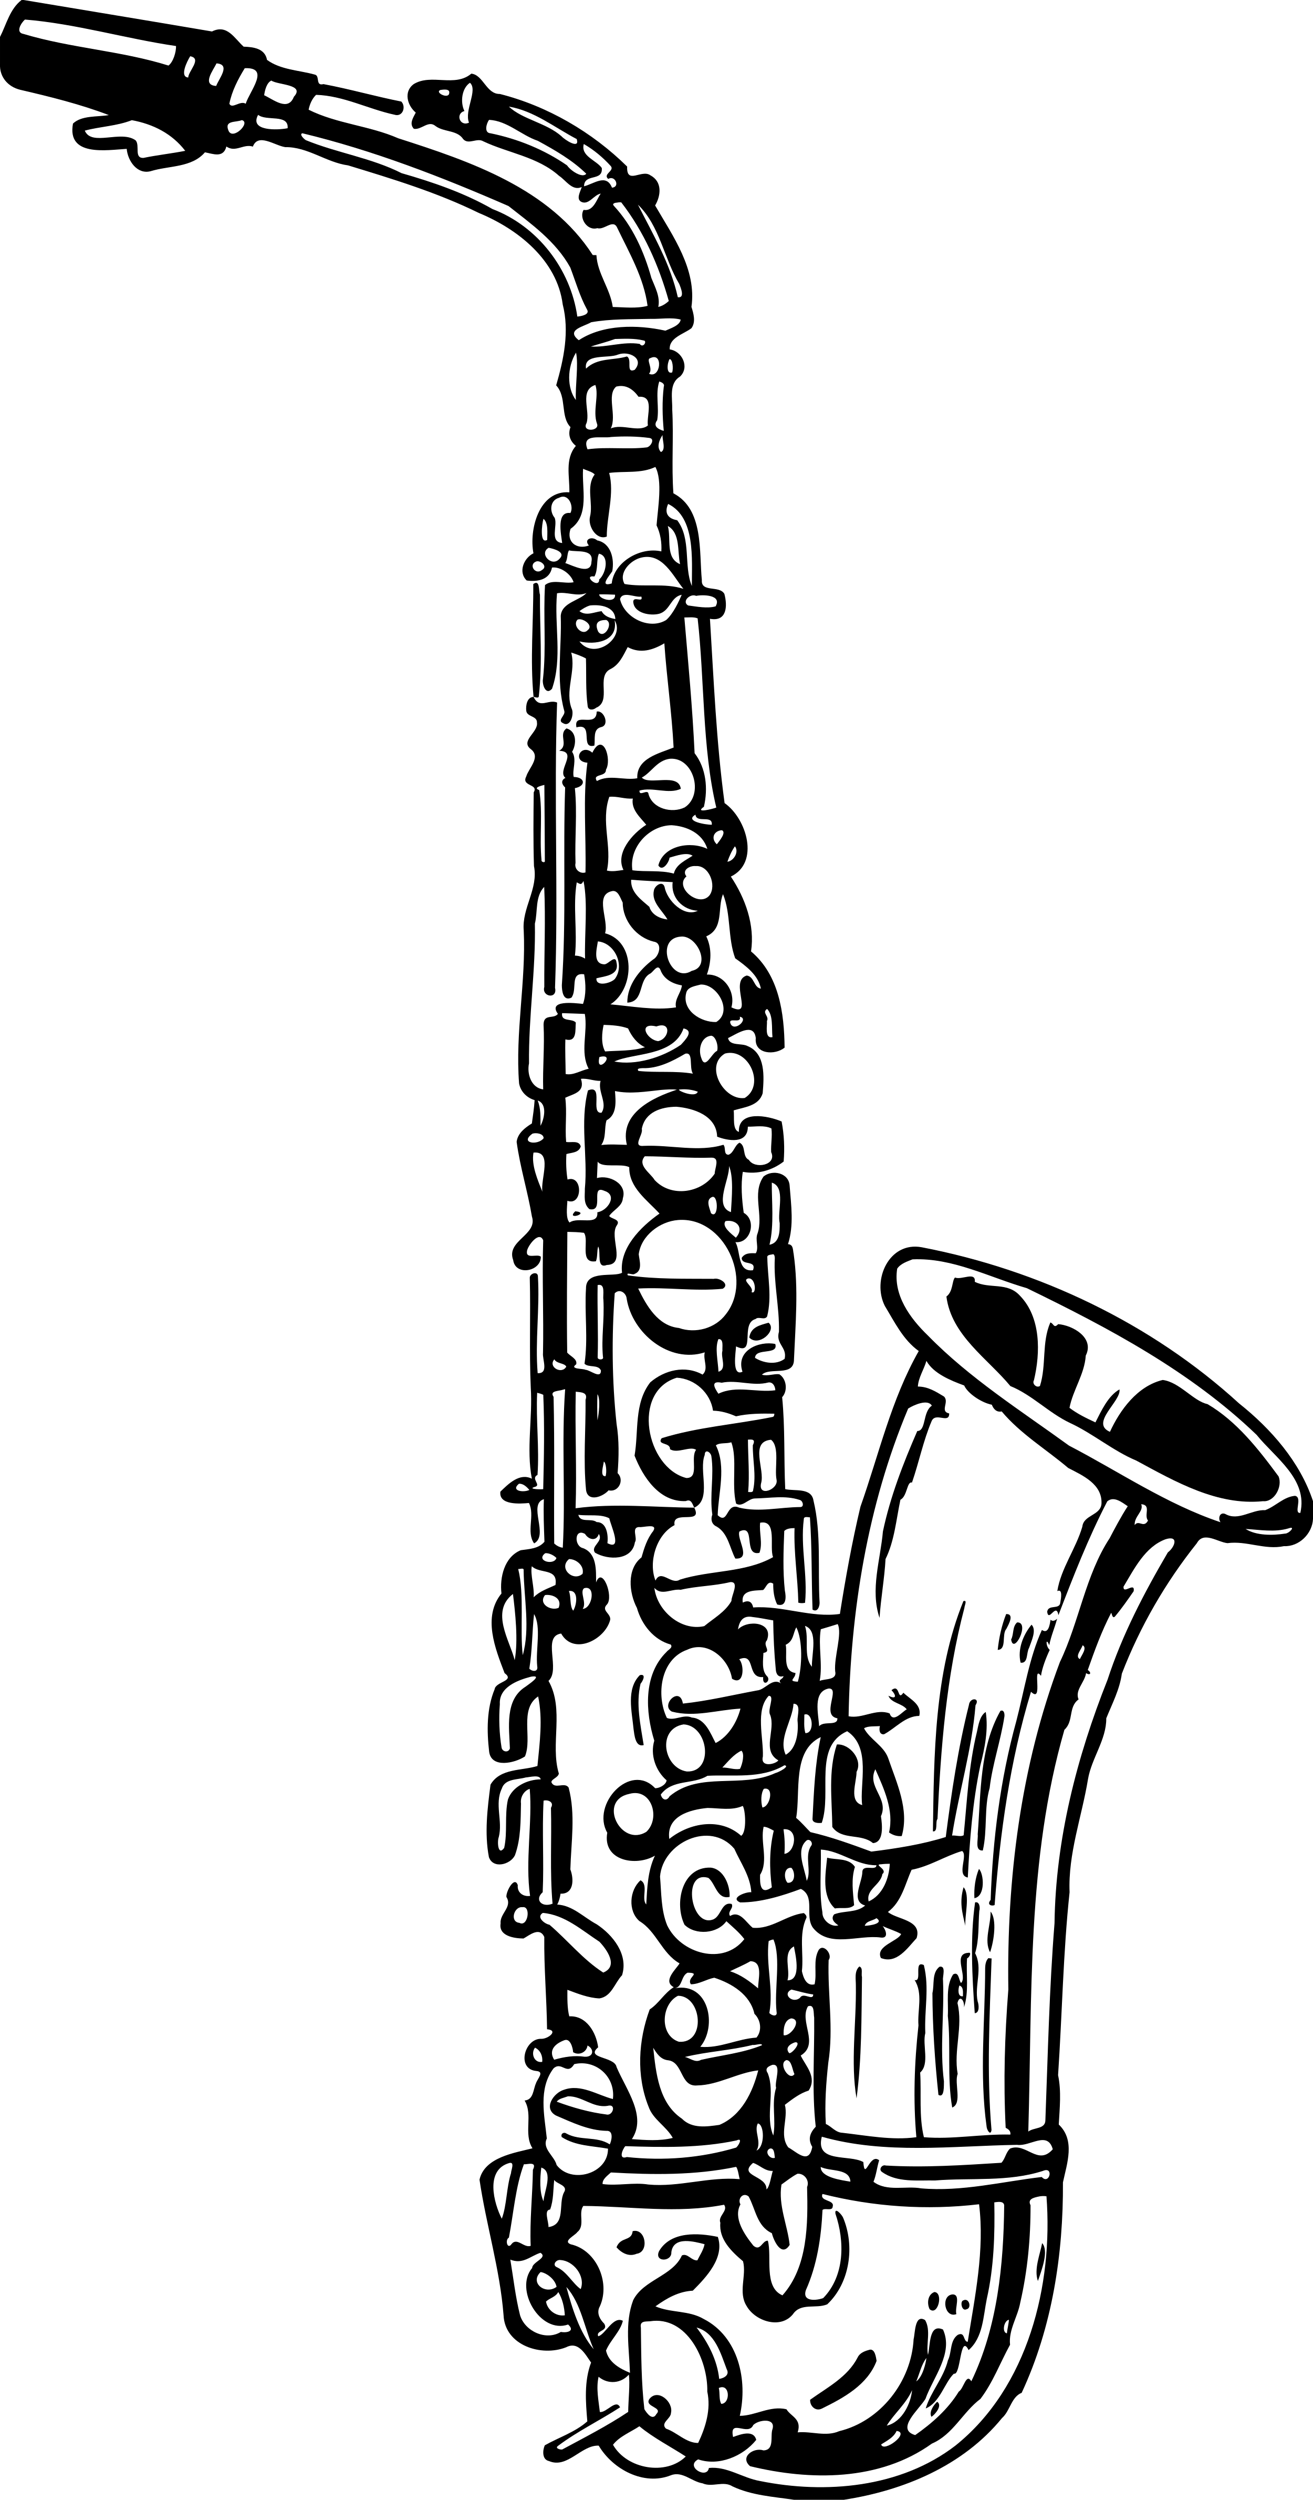 <?xml version="1.0" encoding="UTF-8" standalone="no"?>
<svg id="svg2" xmlns:rdf="http://www.w3.org/1999/02/22-rdf-syntax-ns#" xmlns="http://www.w3.org/2000/svg" height="2091pt" width="1099pt" version="1.1" xmlns:cc="http://creativecommons.org/ns#" xmlns:dc="http://purl.org/dc/elements/1.1/" viewBox="0 0 1099 2091">
<g>
<path id="path4" d="m18.04 0h1.78c52.45 8.79 105.32 17.42 157.62 26.33 12.72-6.38 18.82 5.83 26.5 12.71 7.89 0.27 17.77 1.31 19.56 11.05 11.42 8.37 26.7 8.6 40.01 12.31 4.51 0.92 0.25 9.82 7.22 7.95 21.9 4.09 43.36 10.29 65.16 14.59 4.17 4.3 1.24 13.26-5.82 10.99-21.96-4.75-42.7-15.93-65.52-16.6-3.38 3.29-5.32 7.86-6.23 12.44 23.6 11.79 50.89 13.33 75.03 23.91 60.42 19.37 126.75 41.81 162.79 97.66 1.01 0.12 2.04-0.03 3.07 0.06 0.82 15.49 11.53 28.06 13.68 43.4 9.64 0.14 19.66 1.48 29.13-0.95-3.14-23.54-15.31-44.3-25.42-65.34-3.33-7.65-10.9 2.23-16.62 0.33-8.58 2.51-15.52-8.53-11.52-15.29 8.11 1.52 10.79-8.38 14.34-13.64-5.83 1.21-9.68 9.42-15.8 7.14-5.29-2.2-1.2-8.8-0.07-12.61-7.92 3.62-13.18-5.59-19-9.37-17.88-15.95-42.34-18.95-63.36-28.84-5.34-3.28-12.42 3.16-16.86-1.85-5.1-7.8-16.11-5.68-23.17-10.95-6.01-5.12-11.66 3.39-18.12 2.32-4.13-4.35-0.57-9.33 1.57-13.57-7.1-5.99-10.38-17.59-1.63-23.89 14.77-8.92 34.35 3 48.14-8.69 10.07 1.07 12.53 17.25 23.9 17 39.86 10.1 77.34 31.95 106.52 60.72-0.6 15.5 12.12 2.12 19.32 7.24 10.28 5.38 8.99 17.01 4.1 25.31 14.98 25.83 34.89 53.4 30.41 84.85 1.8 5.67 3.79 12.67-0.05 17.85-6.65 5.03-18.76 7.88-18.14 17.71 10.5 1.41 16.86 15.06 8.55 22.77-9.45 5.8-6.17 18.12-6.46 27.38 1.32 23.36-0.7 46.79 0.99 70.21 25.5 13.33 21.43 48.48 23.81 72.59-0.75 10.69 14.7 4.16 18.86 11.56 2.75 10.23 2.07 23.49-12.08 20.8 3.18 51.33 5.31 103.14 12.25 154.16 18.59 13.08 29.55 49.85 5.24 61.47 12.13 18.15 20.22 40.52 16.91 62.61 23.55 19.8 27.77 51.71 28.08 80.49-8.03 6.56-25.47 5.7-24.12-8-1.63-13.67-16.19-3.3-23.21 0.01 1.44 6.89 11.33 3.98 16.43 6.71 15.06 6.22 13.73 25.6 12.56 39.37-3.16 10.8-15.23 11.6-24.27 14.38 0.74 5.59-1.29 16.22 4.34 18.03-0.67-18.47 24.2-13.66 35.77-8.75 2.13 10.95 2.64 22.42 1.71 33.53-9.62 7.45-22.07 10.93-34.16 8.6-1.82 10.71-0.8 23.4 0.75 34.3 11.11 6.2 5.74 25.9-6.95 24.5 4.56 8 1.51 25.3 14.71 23.5 3.2-8.9-9.39-3.5-9.46-10.3 2.63-4.3 7.5-4 11.8-3.9 2.84-4.7-0.71-11.1 1.41-16.4 5.4-15.5-5.03-33.52 5.1-47.8 7.22-5.99 21.13-3.24 21.81 7.7 1.24 16.2 3.71 33.2-1.38 48.9 4.64 0.3 4 4.9 4.74 8.1 4.16 29.2 1.54 58.9 0.28 88.2 0.13 15.1-20.21 6.2-26.82 12.9 4.82 1.4 9.77-0.9 14.49-0.4 6.15 3.8 7.34 13.9 2.42 19.2 2.52 25.4 1.41 51.3 2.58 76.9 7.81 1.9 21.84-1.5 23.64 9.5 6.7 27.9 3.49 57 5.12 85.5 0.06 3.2-1.77 8.4-5.89 5.8-0.98-25.7-0.37-51.5-2.2-77.2-1.84 0-5.14-1.2-5.13 1.7-2.93 23.2 3.38 46.5 1.04 69.8-1.85 0.4-3.78 0.4-5.61-0.1-0.44-20.8-3.88-41.5-3.17-62.4-2.93 0.1-6.42 0.2-8.61 2.4-0.65 16.6-1.29 33.4 0.5 49.9 1.06 4.9 1.61 14-6.43 11.6-2.71-5.5-3.33-11.4-3.32-17.4-4.61-3.1-5.82 3.2-8.43 5.3-7.06 0.6-18.76-0.3-17.04 10.5 4.56-2.2 7.65-1 8.7 4.1 24.32-1.8 48.68 8.9 72.58 5.4 4.72-29.9 10.16-60.1 17.21-89.7 15.47-43.7 25.72-89.7 48.8-130.2-13.13-9.4-20.23-24.3-28.38-37.7-10.96-21.7 3.52-54.2 30.9-49.1 97.95 18.8 192.14 63.5 265.58 130.6 26.7 21.2 51.1 49 61.9 81.8v14.7c-0.5 12.4-11.6 23.5-24.3 22.9-16.1 3.4-31.3-4.7-47.3-2.5-8.3-0.9-20-10.2-25.6 0-26.35 33-47.61 69.8-62.82 109.2-1.78 13.1-8.07 25.1-13.03 37.3 0.22 17.8-12.4 33.5-15.32 51.1-5.19 31.5-16.7 62.1-15.39 94.4-5.4 50.7-6.2 102-9.62 153 2.86 13.5 1.33 27.6 0.57 41.3 13.95 13.2 6.89 32.5 3.5 48.4 0.35 59.9-8.93 121.1-34.54 176-8.75 3.5-9.69 15.2-16.44 21.1-32.66 40.1-82.49 60.7-132.46 68.4h-41.59c-17.37-2.6-35.33-3.6-51.5-11.2-7.79-5-16.97 1.1-25.16-2.6-9.02-1.4-16.94-10.5-26.5-6.7-22.7 9-48.64-5-60.38-24.8-14.44-0.7-26.19 19.5-41.6 12.9-5.89-1.2-5.45-9-3.51-13.2 11.76-6.6 25.42-11 35.58-20-1.39-16.4-2.76-33.5 3.14-49.2-4.98-7.1-10.63-18.1-20.84-12.8-20.65 8.2-51.37-1.4-52.42-26.9-3.02-38.5-14.56-75.4-20.12-113.3 4.28-18.8 29.35-22.4 44.34-26.2-7.77-12.4 0.71-27.7-6.59-40 7.47-0.6 7.07-8.9 9.5-14.4 1.4-4.1 7.4-9.7 0.21-10.3-16.51-1.6-10.01-26.6 3.61-26.9 6.04 0.6 15.67-7.1 5.47-8-0.3-25.6-2.62-51.4-2.32-77.2-3.97-8.7-12.3-1.5-17.39 1.3-7.77-0.1-20.95-2-19.17-12.6-0.84-8.3 10.11-13.7 4.88-22.1-0.66-4.2 6.77-18.2 9.49-9.9-0.63 6.1 4.37 9.8 10.31 9-4.24-29.2 2.09-62.1-0.31-89.6-4.9 1.6-8.03 7.1-7.31 12.2-0.33 14.5-0.03 29.4-5.03 43.3-3.7 7.9-18.33 11.8-21.82 1.6-3.81-20-1.23-40.6 1.34-60.6 8.12-13.9 26.18-11.5 39.28-15.6 1.85-19.2 4.63-39 0.59-58.2-16.07 10.8-4.67 34.7-11.03 50.2-8.57 5.7-28.24 10.1-29.98-4-2.01-17.3-2.13-36 4.59-52.2 0.88-6.5 17.39-6.8 8.33-13.5-7.85-20.5-18.54-47-2.61-66.6-1.57-13.3 2.31-30.5 16.15-36.2 6.96-1 14.95-1.2 19.83-7.1-0.44-11.9-0.94-23.8-0.48-35.6-13.72 4.4 4.44 30.2-8.17 37-6.83-9.6 0.91-23.4-4.33-33.8-7.46 0.7-25.44 2-23.9-9.5 6.66-6.4 16.06-16 26.34-10.8-4.76-25 0.74-50.9-0.92-76.3-1.35-30.4-0.02-60.9-0.81-91.3-0.54-4.1 6.88-6.5 6.81-1.5 1.6 26.9-2.44 53.9-0.22 80.8 9.53 0.5 3.83-11.4 4.47-16.9 0.64-31.4-0.83-62.9 0.16-94.2-3.3-8.3-12.77 4.3-13.54 8.8-1.35 7.4 8.82 2.1 11.56 4.9 0.23 12.4-21.27 16.4-23.14 2.8-6.08-16.4 20.74-20.9 15.69-36.4-3.52-20.95-9.94-41.38-12.8-62.49 0.89-7.2 7.03-11.83 12.75-15.37 0.92-6.49 1.89-13 2.3-19.53-6.54-1.95-11.82-7.18-13-14.03-3.34-42.77 5.88-85.06 3.89-127.83-1.68-18.82 12.44-35.06 8.57-53.91-0.66-20.54-0.44-41.19-0.21-61.7 4.28-7.12-10.58-4.91-6.29-13.17 1.98-6.93 12.56-16.27 3.9-22.92-9.21-6.93 6.42-14.19 5.1-22.26 0.21-5.78-8.51-4.56-8.97-10-0.46-4.28 0.68-11.36 6.13-11.45 5.07 10.47 12.37 1.62 19.7 4.69-2.77 78.9 1.14 159.01-1.73 238.63 2.27 9.77-11.35 7.68-8.98-0.72-0.19-27.86 1.19-56.07-0.08-83.72-7.78 8.13-5.28 20.65-7.81 30.78 0.76 39.1-5.35 77.78-4.91 116.86-1.87 8.78 1.81 20.51 11.86 21.76-0.52-18.04 1.27-36.04 0.32-54.07 0.06-9.63 8.51-4.38 12-9.09-8.55-11.83 13.95-9.1 21.01-8.32 2.7-7.64 2.34-16.88 0.96-24.78-12.28-1.83-5.41 12.95-10.7 19.58-6.99 3.15-7.94-5.75-7.97-10.49 3.81-55.07 0.9-110.53 2.76-165.38-2.87-2.54-3.78-6 0.24-7.99-7.46-6.09 10.99-22.06-5.26-22.68 8.43-4.8-1-13.44 6.15-18.72 8.58 2.24 8.5 13.16 4.7 19.57 4.31 6.4-0.16 15.3 1.36 21.06 9.6 0.11 10.47 7.58 0.95 9.35 2.13 20.85-0.2 41.79 0.55 62.66-1.2 5.02 3.58 9.35 8.33 7.84 0.68-30.1-2.31-62.9 1.62-91.8-13.21-0.92-5.41-16.57 4.13-8.36 8.98-18.27 16.55 5.61 11.38 14.26 0.15 6.31-11.71 3.02-7.58 9.46 10.58-5.82 22.63-0.32 33.81-2.33-0.78-16.72 18.41-20.81 30.41-25.7-1.48-29.13-5.75-58.08-7.76-87.18-9.56 5.62-20.03 8.96-30.66 3.16-3.7 6.94-7 14.8-14.56 18.45-12.23 6.18 1.45 26.77-11.89 32.29-2.12 1.95-6.53 2.41-7.04-1.25-1.82-13.23-1.03-26.67-1.46-39.97-3.88-2.15-8.14-3.57-12.34-4.98 4.25 15.85-5.79 32.5 0.7 47.72 1.53 4.4-1.37 15.18-7.66 11.31-5.01-2.34 2.34-6.45 1.18-10.12-7.15-25.82-2.01-53.04-2.98-79.59 0.83-11.22 15.72-12.65 21.54-19.12-8.01 3.38-16.46-1.34-24.65 0.24-2.46 26.43 4.71 54.24-4.17 79.82-5.22 6.07-8.52-3.62-7.57-8.29 2.86-26.05 0.09-52.38 1.7-78.4 6.07-5.15 16.18-0.8 23.91-2.35-2.22-7.23-11.24-13.18-18.08-12.3-1.96 10.39-12.38 12.07-21.18 10.82-7.34-7.04-2.41-18.82 5.66-22.74-3.8-19.76 4.62-52.83 30.05-51.02 0.34-13.22-3.95-27.87 5.46-38.85-5.09-4.07-6.76-9.73-4.51-15.68-8.68-9-2.9-25.08-11.99-34.93 6.36-21.91 11.23-45.09 5.48-67.71-4.74-37.06-37.56-63.05-70.14-76.47-34.95-17.17-72.41-28.52-109.49-39.82-18.37-2.49-33.76-15.56-52.61-15.27-8.73-1.25-22.75-12.15-27.1-0.44-7.73-2.6-14.59 5.26-22.18-0.1-2.48 9.96-11.17 6.12-17.95 4.87-11.03 12.93-30.13 11.07-45.3 15.76-11.51 3.07-19.29-8.71-20.18-18.65-17.04 1.03-50.13 6.73-44.96-21.16 7.28-6.96 20.29-5.42 30-7.09-23.79-9.08-49.19-15.36-74.17-21.16-10.24-2.51-17.45-10.67-16.92-21.63v-22.55c5.41-10.66 8.25-23.42 18.04-30.91m2.83 16.34c-3.19 2.77-8.2 10.85-1.22 12.02 39.67 11.9 81.7 14.07 121.37 26.46 4.01-3.02 6.46-11.31 6.32-16.33-42.31-6.18-83.92-18.7-126.47-22.15m138.33 30.69c-2.88 4.61-9.01 17.31-1.65 17.79 0.04-5.27 11.81-15.92 1.65-17.79m22.03 5.95c-2.81 5.85-12.54 18.07-0.31 18.92 2.46-6.41 12.42-18.02 0.31-18.92m23.64 4.04c-5.61 9.15-10.83 19.14-12.89 29.74 2.24 4.78 9.04-2.97 13.68 0 3.27-10.54 20.83-30.63-0.79-29.74m22.25 10.35c-3.87 1.78-5.45 7.99-6.02 12.28 7.79 3.58 20 13.86 24.87 1.28 9.7-10.56-13.49-9.75-18.85-13.56m166.22 1.84c-6.93 4.67-8.22 16.32-4.62 23.67-7.67 2.01-3.98 13.32 3.82 9.7-4.08-10.32 7.7-27.27 0.8-33.37m-24.7 6.01c-5.17 2.1 6.87 8.02 7.35 2.7 0.77-4.1-5.38-2.89-7.35-2.7m57.28 13.93c11.25 10.71 31.45 13.6 44.08 24.85 2.64 2.92 15.59 11.34 12.71 2.3-18.59-9.7-35.63-23.59-56.79-27.15m-209.86 6.88c-7.64 13.79 16.19 12.92 24.68 11.21 1.05-12.21-17.94-5.6-24.68-11.21m-105.72 4.48c-12.62 4.94-26.37 5.27-39.37 8.74 5.66 13.54 30.5-0.83 42.61 8.19 3.68 4.41-1.54 14.85 6.39 14.65 11.62-2.42 23.43-3.65 35.06-5.94-11.07-14.4-26.76-22.35-44.69-25.64m92.09-0.07c-5 2.17-14.88-0.09-11.19 8.83 3.53 8.5 18.93-6.78 11.19-8.83m206.95-0.21c-2.21 2.74-4.55 10.96 1.23 11.25 22.79 4.67 44.88 13.61 64.02 26.84 2.99 4.52 13.04 11.06 16.07 6.99-11.66-11.41-26.23-19.75-40.51-27.52-14.06-4.77-25.47-16.75-40.81-17.56m-156.39 11.2c-2.59 1.06 1.33 4.68 2.91 5.76 26.12 10.71 54.82 14.78 80.23 27.65 25.89 7.43 52.33 16.41 76.04 30 37.81 14.3 65.45 50.33 71.05 89.96 3.02-0.27 10.9-1.58 8.05-6.02-6.02-11.11-9.51-23.3-13.96-35.06-12.12-21.87-32.47-36.26-51.69-51.39-55.91-24.36-113.38-46.64-172.63-60.9m235.65 9.01c-2.81 10.25 10.55 13.54 15.06 20.07 1.09 11.63-14.74 4.16-14.84 15.3 8.16-1.99 18.62-10.86 23.37 1.15 7.08-0.46 2.59-10.84-3.11-7.29-4.87-4.08 5.53-6.74 2.11-10.77-6.58-7.24-14.11-13.55-22.59-18.46m27.3 49.08c-1.57 0.11-3.84 0.89-2.11 2.67 15.69 16.89 25.28 38.43 31.41 60.4 3.01 7.6 7.57 15.73 5.74 24.14 3.35-0.73 6.29-2.67 8.8-4.94-8.26-29.58-21-58.36-39.8-82.55-1.36-0.15-2.72 0.06-4.04 0.28m17.99 1.63c12.66 24.94 27.25 49.7 33.4 77.46 6.13 0.9 2.57-7.75 1.19-11.11-12.77-21.37-16.27-48.75-34.59-66.35m10.42 95.56c-16.54 0.4-33.15-0.09-49.51 2.81-6.15 3.68-21.61 6.28-10.41 15.05 20.11-13.25 48.85-13.22 72.53-7.98 4.27-1.97 12.3-4.41 12.74-9.32-8.15-2.01-16.98-0.32-25.35-0.56m-29.53 16.83c-6.67 2.44-13.58 4.14-20.32 6.32 13.42 0.85 27.09-4.43 40.96-2.2 2.89 4.07 6.52-2.61 3.24-2.88-7.8-1.91-15.94-1.43-23.88-1.24m-32.67 11.38c-7.65 12.34-7.65 29.8-0.16 39.67-0.56-12.36 2.33-29.21 0.16-39.67m35.13 1.65c-8.25 3.55-28.94-1.28-26.79 11.76 9.57-9.33 23.12-6.75 34.22-10.18 4.8 2.45-1.33 14.32 6.49 11.22 8.46-9.58-4.86-16.18-13.92-12.8m27.25 2.88c-4.51 0.86 2.62 8.92-1.33 13.16 9.79 4.47 12.15-18.23 1.33-13.16m15.91 0.87c-2.01 3.11-3.05 13.1 2.18 11.19 1.07-3.48 0.42-10.9-2.18-11.19m-8.64 18.77c-3.39 10.47 0.15 21.7-1.74 32.35-3.77 5.1 0.76 7.54 5.51 8.99-1.13-12.33-1.48-24.67 0.01-36.98 0.94-2.56-1.81-3.73-3.78-4.36m-53.49 2.89c-13.78 4.5-4.01 21.74-7.39 31.91-4.32 7.91 11.55 6.81 8.7 0.33-3.61-10.51 1.86-23.24-1.31-32.24m17.42 1.39c-8.29 7.22 0.82 24.33-4.52 35.01 9.58-4.24 23.45 3.68 31.06-2.49-1.24-8.45 5.92-25.08-7.8-24.01-4.55-6.31-10.62-10.57-18.74-8.51m38.84 40.46c-2.7 4.04-5.27 10.16-1.38 14.28 4.49-1.86 0.95-10.36 1.38-14.28m-43 1.67c-8.07 1.47-25.43-3.46-19.81 10.32 16.37-2.27 33.15 0.34 49.57-1.61 3.26-0.48 7.1-7.11 2.32-7.88-10.61-1.41-21.41-1.54-32.08-0.83m36.95 25.06c-11.78 5.75-25.91 3.3-38.64 5.02 4.53 17.11-2.01 35.78-2.02 53.25-8.34 3.28-15.75-8.17-14.11-16.32 3.03-11.5-3.6-25.6 4.01-35.65-2.13-2.34-6.59-3.24-9.72-4.76-1.23 16.71 5.81 38.72-10.48 50.24-3.78 10.85 4.97 17.71 15.34 13.95-4.64-5.36 2.69-8.04 6.92-4.3 11.69 2.36 14.56 15.71 12.63 25.84-2.07 3.34-11.31 13.54-0.45 10.21 2.02-18.33 24.35-30.83 41.53-26.82 0.51-7.33-0.81-15.15-3.99-21.8 1.08-14.32 5.22-37.63-1.02-48.86m-80.59 25.81c-7.62 2.03-8.17 11.36-3.66 16.78 2.63 6.71-4.54 19.91 6.27 21.07-1-7.67-4.99-26.73 6.86-25.09 3.14-5.37-1.52-17.14-9.47-12.76m91.3 5.13c-3.44 7.63-0.13 12.31 7.57 13.64 12.03 15.72 5.23 38.28 12.29 55.02-0.07-22.52 3.19-57.32-19.86-68.66m-104.35 12.43c-1.4 4.55-3.25 21.47 3.12 17.66 0.01-5.65 1.12-14.18-3.12-17.66m104.09 6.03c2.99 10.56-2.35 26.7 10.26 31.95-2.41-10.36 0.49-25.9-10.26-31.95m-99.73 18.22c-8.43 4.78 2.57 16.62 9.06 9.23 5.75-5.62-4.78-8.42-9.06-9.23m17.05 2.18c-1.71 2.18-1.04 7.46-3.16 10.57 6.71 2.33 21.63 10.28 21.9-0.91 2.28-11.26-12.32-7.99-18.74-9.66m25.03 2.77c-2.32 4.81-0.51 13.41-3.81 19.08-10.28-1.51 3.95 11.05 4.04 2.48 5.72-5.08 8.72-19.79-0.23-21.56m35.47 3.26c-9.08 2.06-19.44 12.73-14.04 22.09 16.14 2.88 33.58-1.06 49.26 4.05-8.56-10.47-17.42-30.4-35.22-26.14m-87.4 3.09c-7.7 2.17-1.51 12 4.21 7.31 5.04-2.86-0.5-7.75-4.21-7.31m52.22 27.67c-0.67 3.81 13.88 8.13 13.17 0.26-4.38-0.17-8.78-0.35-13.17-0.26m68.99 0.34c-9.25 1.83-9.59 13.08-18.65 15.83-7.4 2.05-21.53-0.24-21.92-10.12 0.25-4.89 8.64 1.42 6.77-4.2-5.32 1-15.73-4.97-17.84 2.1 3.52 15.63 24.54 26.12 38.63 17.51 6.06-5.34 10.79-15.95 13.01-21.12m12.06 0.93c-4.85-2.31-12.28 4.56-6.79 8 7.37 0.98 16.16 2.72 23.09 0.77 5.62-9.8-10.93-9.92-16.3-8.77m-88.85 8.02c-3.23 0.94-6.13 2.8-8.83 4.75 5.69 4.43 12.41 0.69 18.57 0.01 2.33 4.32 6.92 5.77 11.49 6.61-0.49-10.72-12.96-12.31-21.23-11.37m78.99 10.02c3.22 37.89 6.82 75.63 8.58 113.54 9.73 12.61 11.32 29.68 7.79 44.81-8.29 5.84 7.53 1.78 10.37 0.69-11.91-49.95-9.75-106.75-15.63-158.29-3.54-1.37-7.42-0.66-11.11-0.75m-89.34 1.8c-4.86 4.77 3.86 14.05 8.51 8.75 5.23-3.99-4.41-10.48-8.51-8.75m23.92 0.29c-6.19 0.1-10.09 2.03-6.77 9.63 4.69 7.37 13.38-6.75 6.77-9.63m7.03 0.2c3.25 18.05-16.42 20.86-29.44 17.75 12.34 16.3 38.7-2.65 29.44-17.75m46.37 115.91c-10.81 1.26-15.37 11.27-23.56 15.74 6.12 6.81 30.85-4.37 32.61 9.41-10.34 4.78-23.22-1.68-34.56 1.44-0.48 5.59 7.16-1.96 7.54 3 3.46 12.41 19.74 16.32 30.36 11.06 16.25-10.67 7.37-42.1-12.39-40.65m-105.15 21.86c-2.46 0.68-9.81 2.28-4.29 4.37 3.09 19.2 0.05 39.01 1.91 58.45-0.42 1.81 3.15 2.71 2.79 0.67-0.08-20.89-0.25-44.41-0.41-63.49m54.37 9.98c-7.31 20.71 2.44 41.29-2.02 61.71 4.58 1.04 9.29 0.13 13.86-0.55-7.04-14.12 7.55-30.43 19.06-37.77-4.81-6.1-12.81-12.52-11.24-21.96-6.65 0.6-13.07-2.14-19.66-1.43m72.1 14.93c-9.6 5.58 8.67 8.42 13.65 8.47 0.92-8.72-12.81-0.91-13.65-8.47m-19.96 8.82c-18.86 0.25-35.8 18.49-32.81 37.7 11.5 1.53 23.43-0.33 34.66 2.77 1.89-7.9 10.21-11.18 15.73-14.97-4.91-3.19-13.44-0.03-19.31 1.6-0.41 4.06-6.1 12.2-9.37 6.52 4.32-16.84 26.99-20.54 41.03-13.81-4.13-13.19-17.18-18.98-29.93-19.81m42.09 4.17c-6.59 0.42-9.58 6.72-4.25 11.81 2.15-2.85 8.28-10.02 4.25-11.81m10.91 13.47c-2.79 3.92-4.71 8.42-6.31 12.94 5.46-0.75 9.89-8.38 6.31-12.94m-32.79 16.53c-4.98-0.52-12.01 3.35-7.78 8.65-10.58 8.77 10.39 26.57 19.29 15.85 6.14-8.36-0.38-25.34-11.51-24.5m-54.06 11.46c-0.6 10.54 8.27 16.57 15.23 22.64 1.95 6.6 8.69 9.85 15.14 10.59-4.05-7.35-13.63-14.42-11.33-24.31 0.61-3.9 7.2-8.59 8.91-2.94 2.06 11.38 16.28 25.69 27.85 19.93-12.66-0.58-22.8-11.06-21.05-23.94-11.54-0.52-23.18-1.07-34.75-1.97m-39.89 0.99c-1.93 3.74-2.75 2.61-5.66 1.18-3.37 20.28 0.71 40.89-1.5 61.29 3.01 0.04 5.91 0.89 8.47 2.52-0.6-21.25 2.52-46.18-1.31-64.99m23.44 8.61c-14.33 3.44-2.11 24.18-5.38 35.16 26.04 6.92 24.85 46.56 4.47 59.46 17.19 1.44 37.01 5.31 54.89 2.53-1.51-6.82 4.29-12.09 4.94-18.42-7.82-1.25-15.25-5.26-18-13.02-2.3-5.28-5.9 1.69-8.44 3.1-10.54 5.45-4.73 23.73-19.26 24.37-0.09-14.85 10.27-27.51 21.56-36.05 5.05-2.64 8.27-13.83 0.62-14.95-14.57-3.49-26-17.65-26.04-32.7-1.99-3.81-3.96-11.09-9.36-9.48m93.33 2.42c-4.88 11.67 1 28.83-14.03 35.32 4.94 10.18 4.17 21.62 0.53 31.96 14.14-0.5 24.29 13.99 20.53 27.44 19.66 9.27-2.4-21.95 12.8-26.63 6.35 0.73 5.99 10.29 11.87 10.94-2.26-11.46-12.57-18.97-21.5-25.37-6.34-17.07-3.42-36.91-10.2-53.66m-34.9 35.5c-23.01 1.02-9.44 39.98 8.75 28.67 16.66-3.48 4.65-29.58-8.75-28.67m-69.85 4.04c-1.01 6.58-4.45 19.04 5.62 19.17 3.26-0.18 9.16-8.56 9.98-1.5 2.68 10.93-10.23 11.44-16.79 13.18-0.66 7.57 12.46 4.04 15.47 0.48 8.54-11.59-0.33-30.14-14.28-31.33m86.01 36.1c-4.37 1.26-11.09 1.84-12.12 7.24-3.6 14.54 12.45 24.49 25.19 24.1 14.28-8.77 0.87-32.05-13.07-31.34m55.64 20.39c-4.73 3.08 2.07 6.15-0.14 10.07 0.41 3.62-2.23 15 4.64 13.53-0.82-7.62 0.77-18.3-4.5-23.6m-171.57 3.51c-1.1 7.6 8.27 4.13 11.46 7.88-0.6 6.1 1.19 16.76-8.73 14.09-0.35 9.62 0.17 19.35 0.23 28.96 6.42 1.36 12.86-3.16 19.27-4.36-7.43-13.96-0.56-30.73-3.23-45.9-6.33-0.3-12.68-0.43-19-0.67m148.73 3c1.66 6.52-10.35-0.31-7.69 6 3.36 7.07 15.68-4.44 7.69-6m-113.97 6.81c-1.43 6.27-2.38 15.75 1.2 22.23 11.01-0.84 22.68-0.18 33.37-3.52-6.49-3-11.15-9.03-14.14-15.74-6.45-2.37-13.6-2.75-20.43-2.97m44.13 1.34c-15.72-3.8-8.32 11.05 1.45 12.28 9.45-1.87 11.57-17.09-1.45-12.28m22.74 1.62c-8.41 23.67-42.14 20.27-57.94 27.71 17.71 3.42 39.95-3.2 55.7-13.99 3.61-4.01 11.45-11.67 2.24-13.72m23.18 6.11c-8.6 0.89-11.05 11.56-8.37 18.51 3.28 10.68 8.73-4.04 13.27-5.82 1.28-3.75-0.93-12.16-4.9-12.69m-21.76 15.07c-10.87 6.37-22.77 12.51-35.74 12.07-1.51 0.16-5.3-0.03-3.41 2.34 15.15 1.62 30.47-0.28 45.56 2.27-3.36-5.26 0.76-18.49-6.41-16.68m33.27-0.16c-17.51 10.29-0.96 39.58 16.51 37.19 17.48-10.64 3.36-42.33-16.51-37.19m-105.12 2.93c-3.72 16.39 15.4-3.91 0 0m-15.46 18.25c3.67 11.19-5.86 12.37-13.11 15.8 1.58 12.28-0.35 24.65 0.74 36.98 4.12 0.78 10.8-1.65 12.2 3.74-1.52 5.39-7.58 5.1-11.98 6.39-0.45 7.06-0.19 14.29 0.95 21.31 13.08-4.29 12.67 22.57-0.12 17.77-0.33 5.4-1.51 14.9 1.81 18.2 7.26-5.3 24.26 3.3 23.25-8.6 8.57-1.1 17.38-14.33 5.86-17.91-12.26-5.58 0.53 18.01-12.51 15.31-5.23-4.6-3.69-11-3.8-17.05 2.61-27.29-4.32-55.64 2.61-82.27 13.68-5.59 1.49 19.68 11.31 18.69 5.39-7.82-3.43-17.72-0.76-26.65-5.56 0.16-10.93-2.33-16.45-1.71m67.32 9.25c-12.94 1.34-25.92 3.63-38.83 0.96 0.67 8.55 1.86 19.78-7.05 24.48-2.06 6.68-0.12 14.42-4.42 20.68 7.2-0.85 14.17-0.32 21.44-0.14-6.41-26.69 22.17-39.73 41.84-46.16-4.32-0.52-8.67-0.12-12.98 0.18m15.16-0.31c-3.18 0.28 13.49 7.63 15.32 1.78-4.88-1.73-10.18-2.38-15.32-1.78m-118.67 9.2c2.71 6.72 2.31 14.02 2.34 21.14 3.05-5.45 6.07-18.29-2.34-21.14m116.03 5.19c-12.51 0.16-26.14 4.22-28.9 18.55 1.41 4.94-8.56 15.29 1.91 14.17 22.06-0.95 45.86 5.45 66.38-0.91 2.34 2.27-0.15 8.34 4.35 8.35 4.41-1.67 5.03-7.84 9.17-10.12 5.72 2.86 2.01 11.59 7.84 14.43 4.86 7.97 23.71 4.54 18.64-6.54-0.34-6.59 1.08-13.21 0.21-19.78-5.99-2.93-13.34-1.37-19.72-1.47-0.07 14.88-16.71 11.84-25.7 8.36-0.56-17.72-19.77-23.84-34.18-25.04m-120.38 22.5c-11.14 8.02 4.63 10.14 9.32 3.83 0.01-4.03-6.45-4.75-9.32-3.83m0.85 15.86c-1.97 10.5 3.63 23.29 7.45 32.79-1.77-10.7 8.98-34.3-7.45-32.79m93.18 3.07c-6.68 7.48 4.86 14.12 8.2 19.88 13.95 14.95 39.32 10.94 50.28-5.3 0.02-4.47 4.69-13.56-2.65-13.42-18.65 0.63-37.21-1.09-55.83-1.16m-39.47 4.44c-0.15 3.45-0.45 10.35-0.6 13.81 10.1-3.01 25.42 4.65 21.7 16.78-0.51 7-7.96 9.7-11.44 14.9 1.56 2.6 10.16 2.7 6.27 8-6.43 9.7 8.21 32.6-8.28 33-8.96 3.4-4.65-10.4-7.19-15.5-1.23 3.8-0.37 8.4-1.93 12.4-14.31 2.2-5.35-17.4-10-23.8-4.6-0.6-9.28-0.7-13.91-0.8-0.18 33.7-0.62 67.4-0.13 101 2.48 3 8.75 5.3 7.52 9.8-5.99 4.3 5.92 3.4 7.8 4.6 3.73 0 13.06 8.2 12.91 0.5-2.38-5.2-10.32-2.1-13.74-5.6 3.14-20.7-0.08-42.1 1.24-62.9-0.27-15.9 23.47-9.2 30.18-13.2-2.38-20.3 15.27-38.2 31.36-49.5-10.42-11.4-25.63-21.69-25.33-38.81-6.84-3.49-22.91 1.06-26.43-4.68m109.91 3.66c0.8 10.92-13.05 33.53 1.63 38.63 0.71-12.3 2.36-29.31-1.63-38.63m35.84 13.94c-0.21 15.09 2.12 35.49-1.95 51.99 8.57-1.6 8.61-11.1 8.55-18-2.29-9.9 5.45-30.14-6.6-33.99m-49.58 11.89c-6.2 2.1-2.53 9.4-1.3 13.7 6.11 5.4 6.32-14.4 1.3-13.7m-28.95 19.4c-15.18 1.2-30.87 13-32.86 28.7 0.61 5.3 3.43 13.7-3.32 16.3-1.69 1.5-7.61-2-5.76 1.3 23.76 3.4 47.99 2.7 71.93 2.9 4.32-1.3 13.89 4.4 7.46 8.3-23.48 2.3-47.2-1.5-70.77-0.2 6.97 14.4 16.51 31.2 34.05 33 13.9 4.9 30.43 0.4 39.27-11.4 23.02-28.9-1.33-82-40-78.9m39.78 0.9c-3.54 4.6 5.26 10.9 8.67 13.9 7.32-8.2 0.57-15.5-8.67-13.9m38.9 27.9c-1.56 0.3-4.41 0.4-3.9 2.7 0.26 16.3 3.97 32.9-0.16 49.1-1.98 3.6-7.09-0.3-9.65 2.2-13.28 3.6 0.65 31.3-16.37 22.9-0.23 5-3.79 25.5 5.39 21.2-5.97-18 14.18-26 27.46-23.2 2.8 9.7-16.6 2.9-16.96 11.6 7.18 4.5 17.79 6.1 24.78 0.8 2.29-9.9-7.71-12.1-4.75-22.7 0.47-20.6-4.62-41-3.47-61.6-0.12-1.5-0.36-3.9-2.37-3m117.63 4.1c-4.55 1.8-10.05 3.6-12.83 7.8-3.52 22 10.73 41.5 25.8 56 34.88 35.7 77.78 62.8 118.02 92 41.62 21.6 81.7 49 126.82 64.1-2.4-3.2-0.6-8.9 4-6.9 11 6.2 22-3.8 33.4-3.2 8.7-3.2 15.4-11.2 25-12 6.6 1.4-1.6 14.9 4.4 14.3 6.5-28.3-21.2-46.2-36.6-65.3-55.28-53.1-123.86-89.5-192.33-122.7-31.51-9.1-62.11-25.6-95.68-24.1m-137.69 16c-5.57 1.7 5.4 7.1 2.93 11.4 4.46 2.6 3.63-12.6-2.93-11.4m-125.87 5.5c-0.4 20.2 0.69 40.3 0.01 60.5-0.06 2.3 5.39 2.4 4.45-0.4-1.53-16.1 1.31-29.9 0.36-47.9-0.68-3.9 2.07-13.8-4.82-12.2m14.3 6.9c-2.6 36.3-2.34 73.2 1.55 109.3 2.19 13.5 1.94 27.8 0.86 41.1 6 5.8 0.7 16.4-7.55 14.4-4.67 5.4-17.36 10.2-18.85-0.2-2.44-25-0.19-50.4-0.43-75.5 2.26-6.5-4.12-6.3-8.2-6.8-0.74 32.5 0.97 65.1-0.14 97.5 32.71-4.4 66.72-0.7 99.33-0.5-1.58-2.9-2.41-7.6-7.07-5.5-22 1-35.8-19.9-42.9-38 3.55-20.6-0.53-43.6 13.12-61.3 11.96-10.3 29.26-14.6 43.8-6.5 5.37-4.7 0.19-12.5 1.85-18.6-29.55 9.5-60.62-15.8-65.35-44.8-0.37-5-6-8.8-10.02-4.6m86.8 38.3c-3.15 7.4-0.32 18.4 0.04 27.3 7.4-2.3 1.61-12 3.31-17.6-0.29-3.1 1.31-10-3.35-9.7m-137.35 16.9c-5.59 6.5 6.39 13 10 6.1-1.74-3.2-7.92-2.2-10-6.1m311.44 1.3c-1.99 7.1-6.78 14.1-7.15 21.5 8.43 0 15.02 4.2 21.8 8.3 4.83 4.5-3.74 12.5 4.41 14.2 0.13 9.1-11.47-1.5-14.74 6.5-6.98 16.4-10.53 34.3-16.4 51.3-4.27-1.3-3.87 11.4-9.68 14.4-3.5 16.3-4.92 34.3-12.46 49.6-0.82 15.8-3.97 33.1-5.02 49.2-7.93-23.7 0.74-48.4 2.83-72.3 6.13-29 16.91-56.8 28.77-84 7.58 0 4.34-15.9 12.17-21.2-3.27-5.8-14.95-0.7-19.81 2.4-34.1 81.1-48.32 169.7-49.85 257.4 11.52 2.3 23-6.7 34.31-2.4 2.94 8.4 10.27-1.2 14.35-3.4-3.82-5.1-12.99-5.1-15.33-11.4 7.2 3.7 6.44-0.7 2.57-4.6 7.42-6.1 4.72 9.8 9.94 2.1 5.76 5.6 15.6 9.7 13.32 19.4-11.7 0-19.85 10.3-29.58 15.4-3.92 0.3-4.14-4-3.38-6.9-4.36 0.4-10.44-0.2-13.28 1.9 4.91 9.3 16.47 14.5 20.2 24.9 7.15 20.9 17.79 43.1 11.35 65.2-3.81 0.4-7.58-0.8-10.62-3 4.27-18.6-4.28-36.5-11.47-52.9-7.43 14.9 11.55 24.2 4.69 39.3 1.09 7.2 2.66 21.9-6.69 22.5-9.95-8.4-25.97-2.1-34.02-13.5-0.25-23.1-3.64-46.6 3.81-69 10.63-0.8 21.92 12.7 16.49 22.9 0.01 8.8-6.7 24.7 4.71 27.8-2.41-17.3 7.92-48.2-12.57-61.8-28.58 12.8-12.55 51.4-21.29 76.7-2.27 0.2-7.48 0.4-7.74-3.1 1.21-23 2.02-46.1 6.92-68.7-24.15 11.6-16.77 45.5-20.59 67.6 4.35 3.6 7.97 8 11.9 11.9 17.43 4 34.38 10.2 51.03 16.3 20.84-2.6 42.68-6 62.29-12.2 4.78-37 10.28-74.3 19.4-110.5 0.76-6.5 9.73-6.1 5.5 0.3-2.94 36.6-13.88 72.5-19.62 109 3.09-0.4 7.37 1.3 9.7-0.3 2.9-29 4.15-58 11.09-86.4 1.27-5.7 2.32-13.4 7.4-16.7 2.28 14.7-0.8 30.2-4.51 44.6-6.51 30.7-8.9 62.4-10.52 93.9-9.81-1.9 0.45-18.5-4.76-22.2-14.47 4.3-27.06 12.8-42.27 15.7-5.4 11.8-8.24 26.7-19.82 35.3 7.37 6.4 28.87 6.5 23.99 21.9-7.64 8.2-16.6 21.9-29.87 16.6-4.85-10.1 14.69-14.1 16.92-20.1-4.93-2.7-10.36-4.2-15.42-6.6 2.61 3.1 5.27 10.4-1.44 9.6-18.81-2.6-43.22 9.1-56.94-8.2-7.14-10 2.35-26.1-10.1-32.5-15.32 5.7-33.48 11.4-50.85 11.3-9.05-3.9 5.34-9.1 9.35-8.5-0.82-13.5-8.9-24.5-14.23-36.4-20.25-23.9-59.94-5-62.16 23.3 1.18 13.6 0.74 27.9 5.99 40.8 11.41 23.7 47.12 34 64.58 11.5-4.26-5.7-9.86-10.2-15.04-15-7.45 10.6-25.85 12-35.02 3-8.74-17.7-2.33-48.7 21.95-47.8 10.82 1.2 16.28 14.9 15.78 24.5-10.6 2.3-11.59-10.8-17.73-15.9-22.46-6.9-14.84 42.6 4.31 34.6 6.48-3 6.74-14.9 15.14-12.8 1.98 3.6-3.87 6.4-1.34 10.1 8.1-5.1 13.41 5.5 18.96 9.8 15.59 1.5 27.9-10.5 42.76-12.3 1.15 0.9 2.43 2.1 2.25 3.8-6.63 14-2.19 30-3.84 44.8 1.18 5.3 3.69 12.8 10.61 11 2.19-9.4-1.44-19.8 3.37-28.6 3.98-6.1 12.01 3.8 8.39 8.3-0.95 28.5 4.31 57.3-0.27 85.8-1.87 17-3.1 34.3-2.07 51.3 4.84 2.2 8.2 7.2 13.89 7.4 20.44 2.3 41.41 6.5 61.88 3.7-2.74-31.1-1.66-62.5 1.77-93.5-1.03-12.6 4-26.6-3.25-38 6.83 2-1.18-16.8 7.74-12.5 4.8 19.1 0.34 37.3 1.23 56.9-2.61 10 3.86 25.8-4.3 33 1.12 18-1.14 36.5 3.11 54.1 24.07 2 48.29-2.8 72.39-2.2 0.43-3.1-1.68-4.5-3.93-5.7-1.96-38.9-0.83-76.6 2.23-115.7-1.42-92.4 10.19-186.4 43.18-273.9 16.1-33.4 21.33-72.7 41.65-103.6 3.33-6.4 9.69-18.5 15.12-26.7-4.67-3.1-11.45-8.8-17.13-4.1-16.09 31-28.42 62.8-40.89 95.2-1.94-11-8.11 6.4-9.43-2.8 0.95-6.6 10.54-1.3 11.02-7.9 0.54-3 2.18-11.7-2.53-9.4 2.98-18.9 15.55-35.4 20.95-53.9 1.11-10 15.25-9.2 16.03-19.2 0.78-16.4-15.69-23.6-27.85-29.9-18.51-15.7-39.94-28.5-55.69-47.3-4.23 0.9-6.81-1.9-8.25-5.6-9.06-1.8-20.36-9.7-23.14-16.1-11.49-4.2-25.79-10.1-31.61-20.6m-208.94 14.1c-38.18 11.6-25.69 75.2 7.96 83.9 11.37 0.2 3.11-16.9 8.19-23.6-5.16-3.4-15.63 3.5-21.82-0.5 0.33-6-11.21-3.2-6.99-9.2 29.94-9.3 61.77-11.5 92.48-17.7 1.63-0.1 1.76-1.6 1.86-2.8-10.74-0.2-21.62-0.2-32.13 2.2-6.16-2.7-12.63-4.6-19.21-4.7-2.15-15-15.31-26.8-30.34-27.6m37.59 4.2c-9.89-2-5.77 4.7-2.77 9.2 15.12-7.3 31.98-0.7 47.66-2.9-0.11-3.3-2.08-7.1-5.89-6.5-12.91 3.4-25.97-2.5-39 0.2m-132.72 5.8c-3.51 1.3-11.66 0.7-8 6 0.97 40.7 0.17 82.5 0.53 122.7 2.01 1.8 4.46 3.2 7.17 3.5 2.43-44.1-1.18-88.4 1.98-132.6-0.42 0.1-1.26 0.3-1.68 0.4m-21.73 2.6c-1.11 22.9 1.89 46 0.28 68.7-6.24 3.2 4.18 8.8-2.82 10.2-5.56 1.9 6.99 2 7.59 1.7 0.64-26.3 1.18-52.6 0.06-78.9-1.64-0.8-3.37-1.3-5.11-1.7m50.47 1.2c-0.36 7.3-0.21 14.5-0.02 21.8 1.29-5.6 2.63-18.2 0.02-21.8m125.95 38c0.06 14.6 1.44 29.2 0.17 43.8 1.62 0 4.13 0.7 4.2-1.7 2.68-12.4-0.46-24.9-0.29-37.4 2.84-5.7-1.52-4.7-4.08-4.7m19.32 0.1c-18.27 1.6-4.86 24.9-8.35 36.5-2.52 11.8 14.78 5 12.97-3.1-1.91-9.3 2.95-27.5-4.62-33.4m-33.27 2.1c-3.92 1.4-9.97 0.1-12.89 2.6 8.88 17.7 2.02 40.2 1.52 58.4 9.12 8.6 6.82-11.3 18.03-6.3 16.93 4 33.96-0.4 50.99-0.5 3.78 0.1 2.24-5.6-0.53-6-12.04-4-24.92-1.4-37.31-1.2-5.59 0-10.43 7.7-15.78 4.3-3.99-15.5 1.19-38.1-4.03-51.3m-22.23 10.6c-5.2 13.2 6.17 37.2-8.76 44.1 7.63 14.9-18.8 1.3-16.49 14.6-15.56 8.1-22 31.5-15.94 46.4 4.71-10.1 13.1 4 20.43-0.8 25.45-8 54.51-5.6 77.97-18.8-3.31-8.4 3.82-31.6-10.82-28.8-0.95 8.3 2.35 17.3-0.6 25.2-14.07 3-2.55-24.6-16.71-17.9-2.66 6 10.53 23.4-3.44 22.7-4.64-8.6-6.01-21.1-15.51-26.7-4.46-1.9-5.23-6.2-3.76-10.1-2.39-16.2 1.61-32.6-0.82-48.9-0.64-3.5-5.46-6.3-5.55-1m-84.47 5.6c-0.24 3.1-3.59 12.6 1.43 12.2 1.28-3.4 0.4-11.7-1.43-12.2m-71.05 18.5c-7.11 6 3.76 7.6 8.74 5.2-2.18-2.6-5.2-5.5-8.74-5.2m520.89 17.1c2.26 6-5.92 10-5.5 17.5 3.42-4.9 7.52 3 11.16-3.8-3.67-4.7 3.03-13-5.66-13.7m-471.16 8.9c1.63 7.1 10.84 2.5 15.38 6.1 8.39-0.2 9.82 11 8.96 17.6 13.12 6.8 2.66-15.1 1.58-20.8-7.22-3.8-17.45-1.8-25.92-2.9m50.82 10.2c-6.8 0.3-0.92 9.3-3.49 12.8-2.41 15.4-22.48 15-33.32 8.7-4.21-5.5 7.35-9.3 3.11-15.7-1.91 6.5-8.63 4.8-11.49 0-9.02-5.2-9.34 10.4-1.59 11.9 11.52 4.5 10.8 18.3 10.81 28.7 5.08-14.3 14.91 11.7 9.19 18.3-5.28 5.2 3.31 7.5 2.63 12.9-4.18 16.6-30.6 30.1-41.05 11.5-16.31 2.3-0.18 30.1-10.59 39.6 13.5 23.8 1.27 52.9 8.65 77.5-0.57 3.4-6.03 4.5-6.25 7.2 2.77 6.5 10.92-0.5 14.43 4.5 5.96 22.4 2.1 45.7 1.46 68.5 2.93 7.7 3.29 20.7-8.21 20.3-0.5 3.1-1.19 6.2-2.8 9.1 13.02 0.7 22.11 10.7 33.06 16.5 13.62 9 26.64 25.3 21.23 42.6-6.28 6.6-8.73 17.8-18.95 19.4-9.29-0.4-18.2-4-26.81-7.2-0.02 7.3-0.18 15.4 1.58 22.2 14.52-0.8 22.61 13.8 24.16 25.9-11.11 9.5 13.8 7.5 15.41 16.5 8.1 19.1 25.54 41.2 12.82 60.3 11.37 0.8 23.05 1.8 34.23-1-5.41-9.8-16.48-15.3-20.24-26.1-10.39-25.8-8.62-55.7 0.95-81.4 7.69-5 12.12-13.6 20.11-18.6-9.6-5.1 2.08-15.1 4.87-19.9-14.93-8.5-19.24-26.7-33.63-35.4-9.71-8.5-8.34-25.8 0.94-34.1 7.07 3.6 0.35 15.4 4.81 20.2 0.78-13.9 1.21-28 7.26-40.8-16 9.4-44.02 4.3-39.89-19.2-13.64-23.7 19.3-59.4 40.09-37.2 3.63 0 9-2.8 9.59-6.6-9.2-8-13.88-21.2-10.33-33.2-7.4-23.9-9.4-55 10.23-74.2 1.26-1.8 5.66-3.5 3.53-6.2-14.3-3.9-24.34-16.7-28.28-30.6-6.72-12.8-8.59-32.6 3.83-42.3 2.25-7.8 4.64-15.6 9.77-22 4.26-7-8.79-2.7-11.83-3.4m543.71 1.1c-11.6 3.5-24.1 1.2-36 0.5 8.8 5.7 22.7 5.5 33 3.9 3.3 0.1 9.5-6.7 3-4.4m-102.94 9.1c-17.25 6.3-26.32 24.9-35.26 39.7-0.45 6.9 9.8-4.5 8.5 3.8-4.9 7-10.03 14.5-15.71 21.2-2.02 1.9-2.45-2-3.09-3.2-8.2 15.8-13.76 31.3-19.63 47.9 3.29 2.1 2.34 5-1.4 2.6-1.28 8-9.56 14.3-6.28 22-8.81 6.4-3.87 18.1-11.86 25.4-31.4 108.6-26.88 221.8-30.23 336.1 4.53-3.6 14.09-1.9 14.29-9.3 2.1-55.2 3.26-109.9 7.66-165 0.92-70.1 18.58-138.8 44.4-203.7 12.2-37.5 30.6-72.6 50.47-106.5 5.8-4.3 9.5-14.5-1.86-11m-519.3 11.7c-8.38 6.4 7.32 10.6 9.38 4-2.07-2.2-6.11-4.3-9.38-4m19.96 4.9c-9.25 7.6 3.53 19.4 11.31 12.3 1.6-6.6-5.11-12.3-11.31-12.3m-31.18 6c-1.46 6.8 2.34 18 1.53 26 5.04-5.2 11.92-7.3 18.26-10.3 2.32-14.5-13.01-9-19.79-15.7m-11.4 2.3c5.35 21.3 1.29 51.3 3.82 72.1 6.3-22.3 0.99-47.5 0.73-70.8 0.42-2.7-2.99-1.1-4.55-1.3m177.35 11c-13.66 3.3-27.69 3.2-41.36 6.4-7.86-1-16.05 5.3-22.01-1.6 2.23 19.1 22.2 36.4 41.75 32 7.95-6.6 17.67-11.9 22.77-21.1-0.21-4.3 7.17-16.5-1.15-15.7m-122.21 5.1c-3.97 3.2 2.51 12.1-1.15 17.3 8.13-0.4 11.3-20.3 1.15-17.3m-12.71 2.3c2.04 5.1 0.47 12.5 3.6 16.5 3.12-4.9 4.76-17.6-3.6-16.5m-46.81 2.5c-19.15 14.8-2.5 39.2 1.44 55.4 3.1-16.6 0.41-40.4-1.44-55.4m26.87 0.9c-5.94 7.3 4.65 13.6 11.35 10.7 3.22-7.9-5.07-11.5-11.35-10.7m-9.22 15.9c-1.66 15.1-1.49 30.6-3.96 45.7 2.64 2.7 7.6 2.8 6.6-2.1-1.44-14.1 3.63-32.8-2.64-43.6m183.06 2.5c-8.01-1.6-11.25 3.2-12.38 10.4 7.73-8.3 30.06-6.6 24.25 9-4.05 4.3 4.39 9.5-2.94 10.6-0.21 5.9-1.61 14.1 2.55 19 4.99 4.2-3.71 10.4-2.75 1.2-14.22 1.3-5.87-20.8-20.06-14.9 4.57 5 4.07 22.7-6.03 16.3-2.64-16.8-20.49-32.4-37.63-24.2-22.34 7.9-26.03 38.1-16.89 57 6.39 2.7 14.02-3.4 20.92-0.3 11.3 0.8 15.56 13.3 19.89 21.3 10.62-5.4 17.86-17.4 20.79-28.8-19.1 1-38.38 7.5-57.42 2.5-9.85-5.2 6.61-22.1 9.23-6.7 20.89-2.2 41.52-7.2 62.18-11 6.9-0.6 12.7-11.1 20.01-5.8-3.36-3.4 1.48-3.2 2.04-6.2-4.53 1.5-6.25-2-6.48-5.5-1.33-13.6-1.99-27.5-2.17-41.1-5.69-0.9-11.38-2.2-17.11-2.8m71.1 5.9c-4.69 1.5-9.42 2.9-14.16 4.3-2.31 14.1 1.75 29.3-0.93 43.2 4.78-2 14.79-0.4 12.97-8.1-1.04-12 6.1-31.4 2.12-39.4m-27.4 1.5c3.71 10.9-1.62 25.2 5.78 34.2-0.19-11 5.52-30.4-5.78-34.2m-7.24 1.2c-2.79 4.8-2.15 11.5-8.87 14.6 1.57 7.6-3.05 22.1 8.16 23.6 0.06 5-6.98 6.8 1.97 7.3 3.76-12.9 4.13-35-1.26-45.5m239.62 15c-0.91 3.4-6.69 9.3-2.28 11.6 1.38-3.2 6.44-9.5 2.28-11.6m-461.72 26.3c-11.18 2.9-26.95 8.8-26.05 23-0.93 12.1-0.51 24.4 1.46 36.4 0.79 3.6 5.76 4.4 6.95 0.6-0.55-17.2-4.49-40.6 13.06-51.6 2.6-2 15.18-10.2 4.58-8.4m249.18 9.9c-13.58 2.7-8.53 21.1-7.99 31.6 3.79-4.9 15.62 0.2 15.28-6.7-13.9-2.4 2.88-25.4-7.29-24.9m-50.17 6.1c-11.35 12-4.34 34.7-4.89 50.7-2.44 9.8 10.96 6.4 12.93 3.3-14.23-8.2-1.98-25.5-6.86-38.1-2.52-4.2 4.23-16-1.18-15.9m20.75 6.6c-0.93 14.3-12.9 29.1-6.54 42.7 9.14-5 10.88-19 9.9-28.5-0.25-4.7 3.3-14.1-3.36-14.2m9.07 9.1c0.01 5.1-0.61 10.5 0.85 15.5 7.96 0.4 6.36-18.1-0.85-15.5m-101.07 8.2c-22.53 3.7-16.93 36.5 2.75 39.4 22.98 0.8 18.09-38.4-2.75-39.4m48.35 22c-6.48 3.1-11.08 9-15.92 14.1 4.95-0.2 9.9 2.1 14.77 1.1 2.09-4 4.06-12.8 1.15-15.2m36.04 12.2c-19.81 11.7-42.91 7.6-64.47 8.8-11.94 7.5-29.34 2.6-39.03 15.7 1.13 4.5 4.94 5.9 7.4 1.4 25.25-21.1 60.05-6.2 88.54-19.4 2.72-0.6 12.59-5.8 7.56-6.5m-216.58 10.2c-6.96 2-17.29 0.9-19.98 9.3-6.2 12.9 0.88 27.1-2.52 40.5-1.48 3.6-0.74 16.4 4.51 9.1 2.91-12.9 0.21-27.2 3.13-40.4 3.67-10.9 16.42-16.9 27.43-16.9-0.72-4.2-8.71-1.9-12.57-1.6m199.34 9.5c-2.52 3.9-2.55 10.7-1.22 15.6 6.39-0.4 10.24-17.7 1.22-15.6m-112.47 4.2c-27.1 5.5-7.08 45.2 14.23 31.7 11.99-11.5 4.25-36.8-14.23-31.7m-71.88 5.7c-1.37 25.5 0.42 51.3-0.75 76.6-7.06 6.2-0.8 13.1 8.26 9.6-2.37-26.5-0.64-53.5-1.33-80.2 2.99-5-2.82-7-6.18-6m166.69 4.4c-9.21 4.1-19.69 1.8-29.48 1.7-14.74 1.4-34.66 6.8-31.98 25.9 16.97-13.6 42.81-18.2 60.15-2.6 4.99-3.3 3.44-22.3 1.31-25m17.5 17.4c-3.04 12.8 4.33 28.6-2.97 40.2-0.27 7.7 0.23 17.3 9.81 10.5-2.01-15.8-2.14-31.8 1.64-47.4-2.71-1.4-5.37-3.1-8.48-3.3m16.64 2.1c0.98 6.9 1.27 13.7 0.76 20.6 9.3-1.1 12.31-21.7-0.76-20.6m19.55 9.2c-9.8 8-1.75 23.5-0.13 34 4.33-8.2-2.14-20.5 3.61-29.2 2-2.2-0.73-6.2-3.48-4.8m11.69 7.8c0.41 17.5-1.55 35.2 1.3 52.5-0.16 7 7.86 12.7 13.36 10.9-3.11-2.1-6.76-5.3-3.52-9.2 8.34-3.3 18.72-1.1 25.98-7.4-12.47-3.4-2.43-19.5-2.39-28 0.23-7.1 11.64-0.4 11.79-5.7-16.72 0.3-30.06-12.1-46.52-13.1m50.51 12.3c-6.99 0.1 5.88 4.2 0.98 8.2-1.3 9.1-13.94 12.7-11.46 22.9 11.77-5.3 17.14-19.2 17.67-31.5-2.41 0-4.81 0.1-7.19 0.4m-75.32 2.9c-6.44-0.3-6.26 9.3-3.05 12.6 7.18 0.6 6.28-10.1 3.05-12.6m-224.94 33c-7.26-0.8-10.74 12.4-2.56 13.1 7.14 3.9 9.96-14.4 2.56-13.1m17.03 4.8c-5.79 3.5 1.55 9.2 5.59 9.9 15.11 12.9 28.15 29.2 45 40 13.02-5.3 3.01-19.3-3.19-25.8-14.71-9.6-29.11-22.6-47.4-24.1m279.32 4.4c-3.18 2.2-8.75 2.3-9.83 6.4 4.75-0.2 16.27-2 9.83-6.4m-86.28 17.8c-1.43 0.2-2.79 0.7-4 1.4-2.38 20.1 4.2 40.1 0.58 60.1 1.83 2.3 7 3.6 6.04-1-2.1-18.5 3.92-45.2-2.62-60.5m17.17 5.8c-9.86 5.4-2.71 19.4-5.4 28.4 12.52 0.1 6.06-23.8 5.4-28.4m-36.45 12.4c-5.47 3.2-11.41 5.6-17.05 8.4 8.94 2.8 16.44 8.4 23.51 14.3-0.2-7 4.71-22.5-6.46-22.7m-52.6 9.6c-5.58 2.9-4.09 11.6-10.5 13 28.43-5.2 35.51 31.7 21.16 49 16.32 1.5 30.91-6.7 47-7.7 4.9-5.7 3.66-14.8-1.68-19.9-3.64-16.2-18.94-25.4-33.62-30.2-6.66 1.3-12.6 5.4-19.54 5.5-4.08-5.7 9.29-9.6-2.82-9.7m87 14.1c-8.2 3.8 1.14 12.3 7.2 6.8 2.86-4.9 10.89 3.1 10.98-2.7-6.19-0.8-12.13-2.7-18.18-4.1m-94.99 5.2c-14.04 6.9-15.86 33.2 0.83 38.5 22.92 1.5 19.21-38.4-0.83-38.5m108.8 8.8c-7.65 12.9 9.9 31.4-6.1 41.2 4.08 8.7 13.98 18 6.65 29.3-7.44 2.3-13.7 7.2-19.89 11.9 2.98 11.7-4.98 25.1 2.8 35.6 7.57 4.2 17.36 14.8 20.11-0.4-3.79-6.4-2.02-11.6 2.91-16.9-3.39-30.4-0.93-60.8-1.31-91.2-0.65-3.7 0.46-11.6-5.17-9.5m-13.97 10.1c-6 1.4-6.71 9.1-6.4 14.1 5.96 1.3 16.02-13.2 6.4-14.1m-189.74 18.2c-7.21 2.6-13.97 8-8.75 16.4 8.33-2.4 16.96-3.8 25.5-2.5 7.92 0.4 7.98-6.7 2.42-9.4-0.7 5.6-7.1 8.7-12.03 5.6-0.29-4-2.49-11.7-7.14-10.1m192.95 1.8c-4.37 1.4-8.71 4.7-4.97 9.1 2.21 0.7 10.9-9.6 4.97-9.1m-35.45 2.2c-18.92 4.7-37.97 5.5-56.89 10.1 4.59 0.9 8.68 5.2 13.58 2.4 17.04-3.9 34.61-5.6 50.94-12.2 0.37-2.2-5.68 0.2-7.63-0.3m-182.27 2.3c-3.8 4.9-0.6 13.1 6.03 11.9 0.53-4.9-1.53-9.7-6.03-11.9m98.94 0.1c2.28 21.1 4.68 46.3 23.99 59.3 8.47 8.6 20.7 6.7 31.4 5.2 18.49-7.8 27.81-27.2 32.5-45.6-17.48 2-33.42 12.3-51.03 12.6-14.65 1.5-11.5-20-24.87-21.1-6-0.8-9.16-5.8-11.99-10.4m111.5 10.3c-7.37 2.6 2.46 18.2 6.7 11.7-1.84-3.6-2.26-11.6-6.7-11.7m-177.66 3.4c-6.04 10-10.46-2.8-17.33 3.6-12.84 17-7.58 39.2-5.58 58.6-4.14 8.6 6.28 14.5 8.22 22.2 12.23 16.1 43.19 7.4 42.99-13.7-13.21-2.4-27.06-2.2-38.69-9.7-1.22-2.7 1.74-4.6 3.98-2.9 11.39 6.2 25.3 1.9 36.17 9 1.33-2.4 3.8-11.8-2.83-11.3-15.1-0.4-28.52-7-42.12-12.8-11.12-6-1.99-19.1 6.72-21.6 14.06-5 27.79 4.4 40.87 7.8 2.32-18.8-14.35-33.4-32.4-29.2m165.83 0.6c-2.99 1.1-6.66 2.8-3.85 6.9 6.53 16.5-2.35 35.9 4.67 52.2 2.49-12.8-1.73-26.8 2.35-39.9-1.61-4.8 5.29-20.5-3.17-19.2m-171.07 26.3c-3.06 1.2-7.54 1.8-9.34 4.5 13.45 5 27.44 8.9 41.52 10.7 5.39 1.5 8.8-9.4 0.9-7.2-12.23 1.9-21.17-8.3-33.08-8m158.94 22.7c-3.49 6.4 3.48 15.5-1.13 22.7 7.3-3.2 6.61-22 1.13-22.7m53.55 11.1c-5.73 22.5 23 14.5 34.76 21.2 1.26 16.7 5.14-8 13.24-1.5-1.83 5.9-2.38 12.2-4.75 18 11.27 8.5 27.01 3.2 39.89 5.5 33.88 3 68.17-5.7 100.96-9.5 6.39 7 10.45-9.2 1-5.1-29.14 9.4-60.2 5.6-90.24 8-14.79-0.3-31.88 2-44.57-7.2-2.96-2.1 0.19-6.4 3.26-5.3 32.28 1.9 64.7-0.3 96.78-2.3 3.2-3.3 3.71-8.7 7.29-11.9 13.51-5.3 23.2 14.8 35.71 0.6-4.38-15.8-18.95-2.1-29.87-3.7-54.29 0.9-110.38 8.2-163.46-6.8m-71.32 3.1c-30.51 6.5-62.11 5.8-93.14 4.8-2.49 2.7-5.94 11.6 1.26 9.1 30.66 3.3 61.96 0.9 91.52-7.9 2.15-1.8 5.82-8.6 0.36-6m27.93 6.8c-5 2.1-0.43 9.2 4.1 7.8-0.43-2.6-0.24-8.6-4.1-7.8m-218.18 12.1c-20.45 5.8-12.94 33.7-6.28 46.6 4.24-11.2 3.83-26 7.74-38.2-0.16-1.9 3.47-9.7-1.46-8.4m204.04-0.1c-13.09 11.3 11.65 10.2 11.23 22.2 2.66-2 3.85-11 5.28-15.5-6.64 0.4-10.96-5-16.51-6.7m-191.8 1.1c-7.03 18.6-8.7 41.3-12.57 61.4-3.48 1.9-1.2 10.4 2.2 5.4 4.63-5.9 10.44 3.5 16.03 1.5-0.89-21.2 1.58-42.4 1.86-63.6 3.81-7.7-4.92-4.2-7.52-4.7m177.64 2.2c-34.39 7.2-69.97 6.7-104.84 4.7-2.76 2.6-7.28 5.6-6.95 9.7 12.75 1.7 25.59-1.6 38.37 0.4 25.61 2.4 50.84-6.8 76.35-4.5-0.8-3.3-1.46-8.5-2.93-10.3m70.79 0.1c-0.16 8.8 17.13 11 24.85 12.3-0.62-11.4-16.92-8.3-24.85-12.3m-233.88 0.5c-1.13 9-1.63 20.9 1.85 28.2 0.48-8 8.54-24.8-1.85-28.2m214.33 5.2c-4.69 2.5-8.96 5.9-13.31 9-2.84 17.5 5.14 34.1 6.85 50.5-6.66 10.6-13.29-3.2-14.89-9.8-12.58-5.9-13.52-19.9-19.44-30.7-4.61-3.9-9.55 1.9-6.86 6.6-6.3 11.5 3.58 25.5 10.79 34.5 6 5.3 7.47-4.5 12.15-4.1 3.63 13.2-3.76 38.8 12.22 45.7 21.35-23.9 21.4-59.8 20.62-90.6 2.38-5.6-2.56-11.7-8.13-11.1m-203.52 5.1c-0.93 8.3-0.48 16.9-3.44 24.8-5.48 0.5-1.19 9.9-1.36 14.7 14.77-2.1 7.98-19.3 12.96-29 3.92-6-6.44-7.1-8.16-10.5m224.56 11.8c-2.71 6.4 10.41 4.6 8.51 10.6-0.18 4-6.75 0.8-8.51 2.8-1.09 22.9-4.52 46-13.91 67-3.3 10 8.77 8.8 14.48 6.7 18.12-18.6 18.09-47.5 10.26-70.6-0.93-6.2 5.6 1 6.49 3.5 9.8 23.5 5.76 54.3-13.35 72.3-9.38 4-22.1-1.6-28.74 8.3-10.42 12.8-31.54 5.8-38.7-6.8-7.37-11.5 0.08-25.5-3.05-37.5-9.61-8.1-20.35-18.4-18.99-32.2-2.26-5.7 6.81-9.9 3.13-15.1-38.97 7.6-78.48 1.3-117.85 1-4.44 6.3 1.82 16.4-5.01 21.9-1.93 2.9-12.46 7.5-5.52 10.2 22.27 4.9 33.9 33.5 23.71 53.3-1.77 4.9 0.78 9.6 4.35 13.1 3.77 6.4-7.22 5.4-5.05 10.5 5.75-1.1 12.56-17.3 20.63-12.9-1.99 8.8-10.47 16.2-14.09 24.9 2.26 10 11.56 15.1 20.06 18.6-0.61-20.1-4.63-41.4 2.71-60.8 8.64-17.1 33.01-20.1 40.76-37.4 4.66-2.2 8.06 4.6 12.94 4.1 2.13-4.4 5.16-8.7 6.01-13.5-8.14-2-25.98-7.2-27.79 6.7 0.47 8.3-14.76 8.5-10.22-1 9.91-16.7 32.9-15.2 49.12-11.8 5.85 17.4-9.59 33.6-20.94 45-11.84 0.6-21.82 6.3-31.25 13.1 12.79 5.6 27.9 3.2 40.44 10.6 29.1 15 36.93 51.2 30.13 81 13.17-0.1 25.4-8.8 39.08-5.5 3.75 6.2 13 7.9 9.38 19.3 11.67-1.1 23.5 3.9 34.78-1 34.6-8.4 60.37-41.5 62.26-76.9 1.3-5.1 0.87-21.4 9.62-16 5.03 8.5 0.65 20.2 2.4 29.1 2.04-7.4 0.5-26.7 12.58-21.2 8.98 19.8-8.2 39.8-14.69 58-5.27 8.8-25.33 25.4-8.59 30.3 14.09-9.9 27.44-21.6 36.5-36.4 4.14-2.5 6.18-15.9 10.48-8.6 21.77-45 27.06-97.3 27.51-147.3-0.62-3.9-5.75-2.6-8.27-2.4 0.53 27-0.32 54.4-6.3 80.8-2.99 14.7-3.11 32.3-15.22 42.8-7.26-14.6-6.37 21.8-12.29 19.7-7.74 7.3-11.69 24.3-23.6 29.1 4.22-14 14.98-25.6 18.58-40.2 3.37-6.8 1.51-16.4 8.16-21.3 6.42-3.2 4.37 5.4 8.4 5.8 6.03-37.8 14.29-77 9.51-115.1-44.13 5.2-88.51 2.1-131.04-8.6m180.28 2.3c-3.32 0.8-8.88 1.9-6.16 7.1 0.11 27.3-2.48 54.9-8.59 81.4-2.14 12-9.93 22.9-8.55 35.3-8.31 15.1-14.28 31.5-24.77 45.3-14.83 11.1-22.89 29.8-40.65 37.4-43.97 31.6-102.01 31.1-152.19 18.9-8.97-7.7 3.1-16 11.19-13.2 9.63-0.3 5.42-12.1 7.63-18 2.61-9.5-11.76-7.7-16.17-3.2-4.27 9.7-20.27-6-16.87 10 6.04-2.2 17.18-6.4 19.37 2.4-11.06 13.8-31.5 22.2-48.58 16.3-11.36 6 7.39 17 8.95 7.2 15.2-1.6 28.24 8.4 42.76 10.9 54.84 11.1 117.69 5.7 163.59-29.6 60.95-48.8 81.9-134.5 76.21-208.6-2.41-0.3-4.8-0.2-7.17 0.4m-416.37 46.9c-8.39 2.7-14.85 10-25.22 5.7 2.6 15.5 4.28 31.2 8.14 46.5 4.06 13.5 21.72 21.6 34.16 14 5.35 1 12.06-0.8 6.08-6.2-23.43 8.2-45.24-29.5-30.09-47.3 0.1-5.1 13.47-8.5 6.93-12.7m16.98 6.1c-3.82-0.8-7.63 4.3-2.95 6.1 8.28 3.9 12.82 13.3 19.66 18.2 4.27-11-6.18-23.7-16.71-24.3m-16.83 10c-9.44 8.9 3.82 19.4 13.34 12.4-1.06-6.1-8.05-11.6-13.34-12.4m21.56 12.5c4.86 17.9 11.04 38.1 22.87 52.1-7.7-17.2-10.37-38.1-22.87-52.1m-6.79 4.2c-2.15 4.2-7.14 5-10.27 8 1.24 7.2 8.35 12.6 15.76 11.5-0.38-6.6-1.98-13.9-5.49-19.5m377.11 23.2c-4.18 1-5.93 10.6-1.61 11.4 0.31-3.5 1.9-9.8 1.61-11.4m-300.42 1.3c-3.69 0.3-8.64-0.5-7.54 5.4 0.3 22.7 0.29 45.5 2.91 68.1 2.03 3.5 6.95 10 10.04 4.1 5.83-5.9-10.23-5.9-5.84-12.6 7.13-9.1 20.32 2.5 18.07 11.7-0.1 4.9-9.15 8.3-4.17 13.1 9.35 3.2 16.79 12 26.92 12 6.31-13.3 10.84-28.1 7.65-43 0.62-26.4-16.97-63.7-48.04-58.8m39.05 5.2c9.62 12.6 17.25 27 18.95 43 4.12-0.6 8.93-3.3 6.3-8.1-4.99-13.1-9.8-30.8-25.25-34.9m192.39 25.5c-4.26 5.6-5.74 13.2-8.51 19.6 5.58-4 8.11-15.8 8.51-19.6m-249.09 13.9c-6.71 7.7-17.76 8.2-25.3 1.8-2.19 9.7-0.02 19.8 1.07 29.5 5.49 0.8 13.71-11.4 16.87-3.9-17.11 11.1-35.67 20-52.01 32.3-2.64 2 2.08 3.3 3.71 2.9 18.59-10 37.81-19.8 55.14-31.4 0.09-9.4 1.68-24 0.52-31.2m75.33 11.2c1.08 4.3-0.04 9.8 2.08 13.3 7.99-0.4 7.2-17.6-2.08-13.3m161.75 1.8c-4.97 11.5-15.31 19.9-21.17 29.7 13.23-3.2 20.28-19.1 21.17-29.7m-228.21 30.2c-7.35 4.9-16.78 8.5-22.11 15.5 11.71 20.5 44.5 26 60.91 9.8-11.77-7.7-27.66-15.9-38.8-25.3m215.28 3.9c-2.59 5.6-7.79 8-12.93 11.3 1.84 7.3 24.65-9.8 12.93-11.3z"/>
<path id="path6" d="m446.36 488.56c5.75-4.19 4.35 5.53 5.6 8.87-0.23 28.15 2.24 56.42-0.92 84.48 0.06 2.75-2.83 1.13-4.44 1.03-3.01-31.03-0.01-63.03-0.24-94.38z"/>
<path id="path8" d="m499.44 595.23c5.99-1.56 11.13 11.32 3.78 12.95-7.25 1.68-4.8 10-5.75 15.5-12.51 3.26 0.21-19.56-14.96-15.25-2.67-13.6 16.79 1.05 16.93-13.2z"/>
<path id="path10" d="m481.5 1013.2c13.19 1.3-8.37 8.1 0 0z"/>
<path id="path12" d="m799.37 1068.6c5.35 2.4 17.5-5.4 16.55 3.6 12.4 6.2 27.39-0.1 37.95 11.8 17.38 18 17.08 47.3 11.56 70.5-1.83 3.1 2.32 6.8 5.04 4.8 5.54-17.6 1.32-36.1 8.68-53.1 2.93 0.8 2.77 5.4 6.56 1.4 12.29 1 30.58 11.4 23.09 26.3-0.98 15.5-10.76 28.8-13.62 43.7 6.45 5 14.22 8.7 21.71 12.2 4.97-9.8 10.62-22.2 20.12-27.6 1.66 9.8-24.92 28.1-7.98 35.5 8.38-18.2 22.91-38.3 44.19-43.4 14.12 1.8 25.66 17.7 37.48 20.2 24.4 14.3 42.7 37.7 59.5 60.5 3.5 8.5-3.6 21.6-13 20.7-38.3 3.9-73.4-16.3-105.98-33.9-19.73-8.3-36.16-22.5-55.51-31.5-17.85-8.4-31.78-23.5-50.02-30.9-19.09-23.1-49.35-42.3-53.53-74.9 5.73-4.2 4.55-13.3 7.21-15.9z"/>
<path id="path14" d="m643.32 1106.4c7.48 6.5-8.47 20.7-16.17 12.4 1.34-8.9 8.94-10.3 16.17-12.4z"/>
<path id="path16" d="m806.38 1339.3c3.55-1.3 0.89 3.7 0.83 5.7-15.2 57.7-19.73 117-22.51 176.5-2.01 2.2 0.65 11-3.83 10.4 0.89-64.3 1.13-132.6 25.51-192.6z"/>
<path id="path18" d="m842.17 1350.1c7.16-0.2 2.06 8.7 0.17 12.4-4.13 4.7 0.64 17.2-7.24 17.6 1.08-10.3 3.3-20.4 7.07-30z"/>
<path id="path20" d="m879.36 1354.8c0.99 1.2 3 1.6 5.47-0.8-2.42 8.8-4.89 13.8-6.61 22.2-2.89-7.4-3.15 0.8 0.42 3.9-3.09 6.5-6.48 15.4-7.31 21.7-7.83-10.2 2.39 23.8-8.37 13.3-17.65 57.9-25.94 118.5-30.45 178.4-2.11 1.1-6.97 0.1-3.32-4.3 1.72-50.4 8.01-100.7 21.49-149.6 6.63-25.4 10.91-53.4 21.42-76.2 5.58 3.9 6.6-4.9 7.26-8.6z"/>
<path id="path22" d="m851.34 1357.1c11.17-0.5-2.92 27.7-5 14.3 2.38-4.5 0.89-10.7 5-14.3z"/>
<path id="path24" d="m863.41 1359c4.51 4.5-0.15 13.7-2.06 19.4-2.43 4.1-0.6 13.2-7.08 12.4-2.76-11.2 2.19-23.4 9.14-31.8z"/>
<path id="path26" d="m535.56 1401.2c5.61-1.4 2.54 5 0.58 7.2-4.03 16.9-0.02 34.4 2.64 51.3-7.12 2.1-7.79-8.9-8.46-13.2-1.37-14.9-6.38-33.7 5.24-45.3z"/>
<path id="path28" d="m837.37 1431.1c3.01-1.3 3.62 2.5 3.34 4.7-3.08 20.2-10.11 40.2-12.36 59.8-4.8 16.6-1.75 35.3-5.73 52.3-7.03 0.4-3.65-9.1-4.26-13.6 2.68-34.5 1.55-72.4 19.01-103.2z"/>
<path id="path30" d="m692.34 1553.9c7.73 2.1 18.14 0 23.24 7.7-3.27 10.3-1.63 21.2-0.68 32-3.72 3.9-11.31 1.7-16.04 2.8-11.31-10.3-7.88-28.9-6.52-42.5z"/>
<path id="path32" d="m819.41 1563.3c4.06 3.9 5.66 22.7-3.81 24.5-0.49-8.2 0.75-17.3 3.81-24.5z"/>
<path id="path34" d="m806.53 1578.6c5.67 6.5 0.79 23.8 1.5 32.3-2.64-11.1-5.14-19.8-1.5-32.3z"/>
<path id="path36" d="m816.16 1591.3c3.8-1.1 4.35 4.8 3.53 7.1-0.97 11.8-0.01 24-3.51 35.4 6.64 12.6-0.69 27.1 2.13 40.3 1.03 2.7 1.8 9.6-2.43 9.9-2.23-30.8-3.91-63.6 0.28-92.7z"/>
<path id="path38" d="m829.14 1599c5.42 6.4 2.88 24.6-0.44 34-5.31-9.8 0.68-22.8 0.44-34z"/>
<path id="path40" d="m810.39 1633.5c3.29-0.9 0.97 4-0.95 4.6-0.94 13.6 1.72 27.7-2.55 41 0.56-6-3.76-10.9-5.48-3.6 4.83 19.7-3.37 39.6 0.18 59.3-3.04 7.8 4.06 24.6-4.57 28.1-4.44-25.2-0.98-51.2-3.68-76.7 0.67-11.4-2.01-24.5 4.39-34.6 4.95-3 4.75 5 6.67 7.1 5.67-5.3-7.37-24.5 5.99-25.2m-7.37 27.3c-1.14 3-1.56 9.8 2.97 9-0.03-3.2 0.69-7.8-2.97-9z"/>
<path id="path42" d="m827.31 1637.9c0.67 0.1 2 0.3 2.67 0.3-1.63 47.8-4.21 95.7-0.07 143.5-0.77 5.2-3.93-0.1-4.1-2.8-6.17-44-1.25-88.6-1.22-132.8 0.09-2.8 0.6-6.1 2.72-8.2z"/>
<path id="path44" d="m719.29 1644.9c3.33 1.2 1.4 6.1 2.2 8.9-0.49 33.8-0.12 67.9-4.55 101.4-5.18-29.7-0.07-63.2-0.57-94.3 0.08-5.2-1.5-12 2.92-16z"/>
<path id="path46" d="m786.41 1645.1c5.8-1.1 2.37 8.4 2.9 11.2 1.16 28.3-2.81 56.4 0.78 84.7-0.15 2.7 0.7 14.4-4.6 11.3-3.01-28.3-4.92-56.7-5.04-85.1 1.76-7.2-0.68-17 5.96-22.1z"/>
<path id="path48" d="m529.55 1866.3c10.96-2.8 14.07 17.5 3.35 18.9-6.44 2.8-12.63-0.6-16.88-5.4 3.55-9.2 12.56-4.7 13.53-13.5z"/>
<path id="path50" d="m872.28 1876.3c5.82 6.4-0.33 22.4-3.54 31.7-3.5-9.9 1.91-22.6 3.54-31.7z"/>
<path id="path52" d="m782.17 1917.2c7.66 0.6 2.91 20.4-4.04 14.4-2.4-4.8-1.69-12.4 4.04-14.4z"/>
<path id="path54" d="m797.37 1919.2c7.05 0.1 1.66 11.3 3.13 16.5-9.94 3.7-13.29-15.7-3.13-16.5z"/>
<path id="path56" d="m806.3 1924.2c4.96-2.6 7.36 6.8 2.46 7.5-3.68 1.8-5.46-6.6-2.46-7.5z"/>
<path id="path58" d="m728.26 1965.4c4.06-0.4 4.92 6.1 5.46 9.4-7.53 20-27.49 30.9-45.59 39.8-5.48 2.9-10.4-2.1-10.01-7.3 14.38-10.3 31.38-19 39.76-35.4 1.91-4 6.38-5.5 10.38-6.5z"/>
<path id="path60" d="m784.44 2009c4.65 3.1-1.73 10.6-4.79 12.6-2.25-3.8 1.57-9.7 4.79-12.6z"/>
</g>
</svg>
